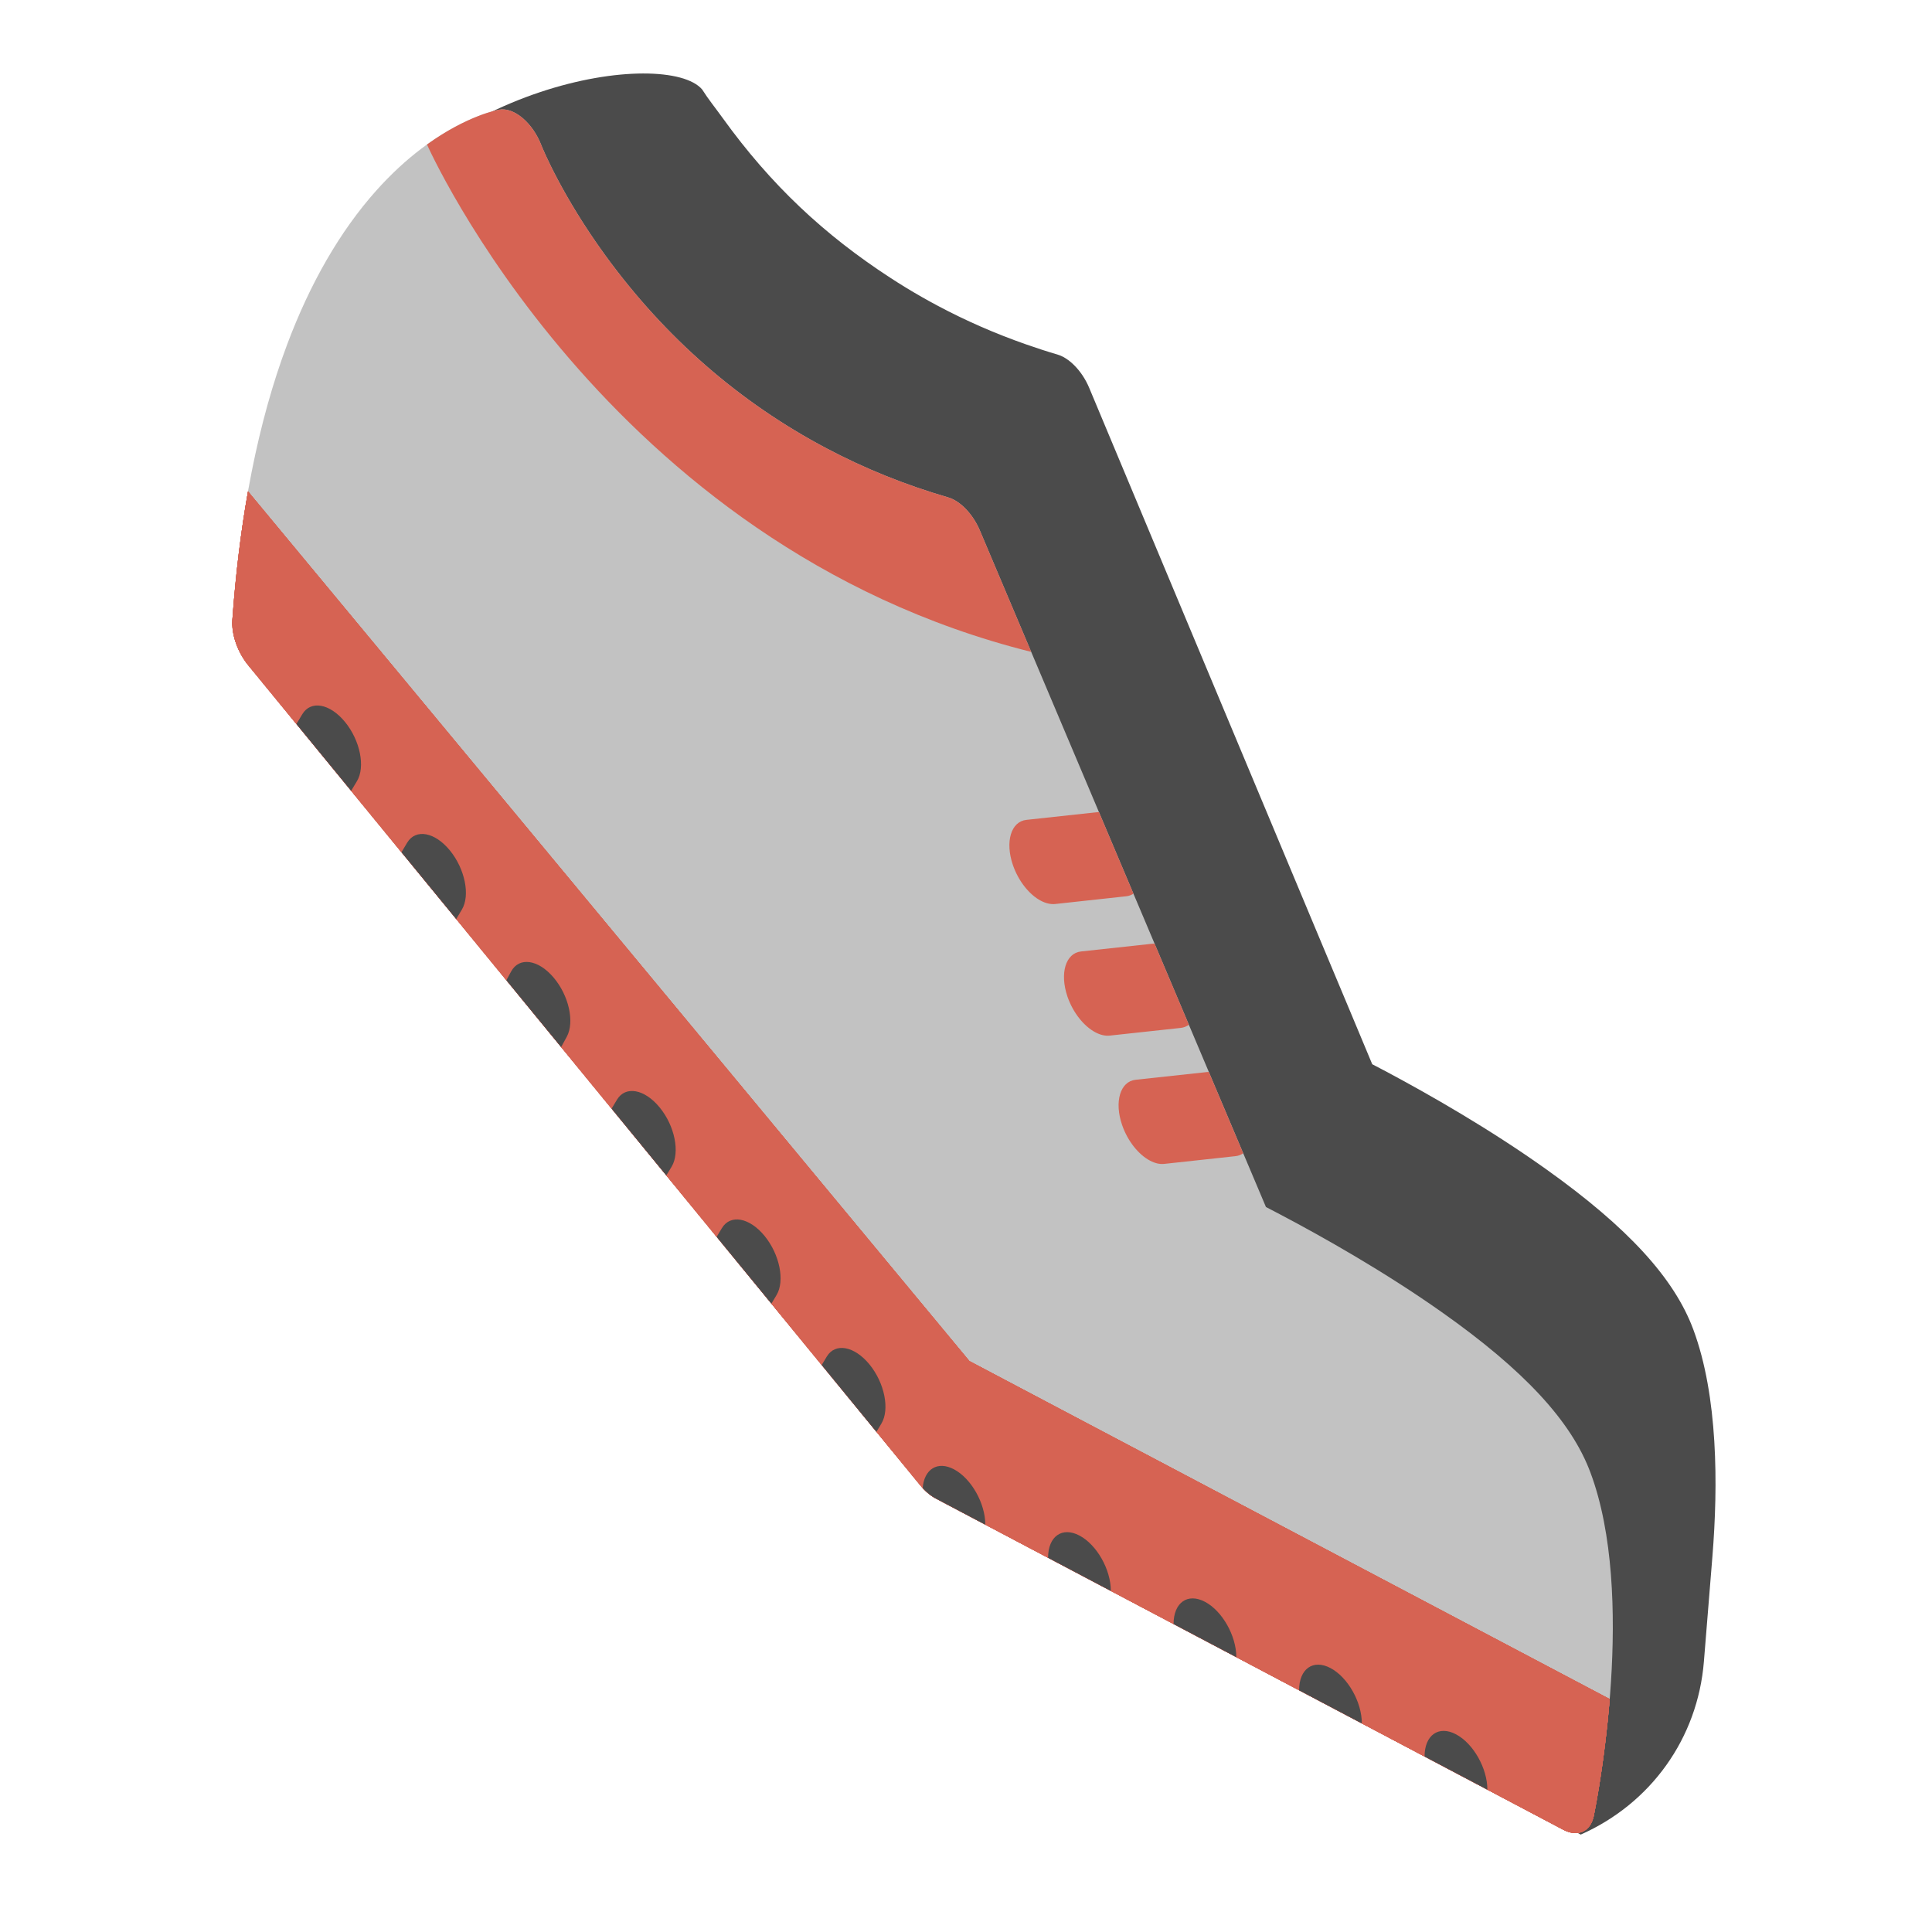 <svg width="71" height="70" viewBox="0 0 71 70" fill="none" xmlns="http://www.w3.org/2000/svg">
<g clip-path="url(#clip0_239_13572)">
<path d="M26.563 4.344C26.264 3.929 26.041 3.662 25.803 3.287C24.508 1.773 15.791 2.953 11.995 9.648C11.189 11.819 13.439 12.105 13.089 14.925C13.059 15.159 13.034 15.396 13.008 15.635L13.004 15.673C12.985 15.848 12.964 16.023 12.947 16.2C12.905 16.636 12.868 17.08 12.836 17.53L12.833 17.735C12.857 18.225 13.073 18.78 13.415 19.202L24.304 32.628L24.794 33.23L32.252 42.425L32.442 42.659L34.943 45.743L36.033 47.088L37.86 49.34C37.887 49.373 37.916 49.403 37.943 49.433V49.436C37.951 49.444 37.959 49.452 37.967 49.46C37.983 49.478 38 49.496 38.017 49.513C38.043 49.539 38.069 49.564 38.096 49.588C38.115 49.606 38.136 49.623 38.156 49.64C38.183 49.663 38.212 49.684 38.24 49.705C38.251 49.713 38.261 49.722 38.272 49.729L38.278 49.733C38.31 49.755 38.343 49.774 38.376 49.793L38.383 49.797C38.395 49.804 38.406 49.813 38.418 49.819L55.809 66.2L58.092 67.418C60.672 66.274 62.388 63.877 62.617 61.064C62.779 59.079 62.931 57.191 62.931 57.191C63.141 54.582 63.138 51.309 62.23 48.862C61.532 46.974 59.816 45.103 56.831 42.975C54.735 41.479 52.484 40.201 50.966 39.391C50.771 39.287 50.597 39.196 50.445 39.117L50.429 39.109L49.603 37.132L48.352 34.147L40.027 14.252C39.888 13.92 39.687 13.628 39.462 13.408C39.401 13.348 39.338 13.293 39.274 13.245C39.14 13.145 39.003 13.07 38.866 13.03C38.47 12.914 38.078 12.786 37.691 12.65C36.57 12.257 35.484 11.782 34.453 11.232C34.255 11.126 34.059 11.019 33.865 10.908C33.476 10.686 33.094 10.453 32.72 10.209C30.288 8.627 28.327 6.792 26.563 4.344Z" fill="#4B4B4B"/>
<path d="M58.446 54.109C57.74 52.221 56.005 50.351 52.99 48.223C50.872 46.727 48.599 45.448 47.065 44.639C46.861 44.531 46.68 44.438 46.523 44.356L36.012 19.5C35.755 18.891 35.293 18.409 34.84 18.277C33.284 17.826 31.784 17.221 30.382 16.48C27.18 14.79 24.445 12.406 22.251 9.393C20.657 7.205 19.942 5.456 19.901 5.356C19.582 4.513 18.89 3.931 18.34 4.031C18.249 4.046 16.094 4.46 13.818 7.014C12.502 8.491 11.402 10.393 10.55 12.665C9.493 15.484 8.817 18.886 8.54 22.777C8.502 23.312 8.731 23.968 9.125 24.449L33.823 54.587C33.995 54.797 34.188 54.961 34.387 55.067L57.448 67.239C57.986 67.523 58.454 67.309 58.573 66.72C58.737 65.903 60.132 58.608 58.446 54.109Z" fill="#C2C2C2"/>
<path d="M58.573 66.72C58.649 66.349 58.978 64.627 59.156 62.439L39.669 52.154L35.624 50.018L9.114 18.059C8.851 19.538 8.659 21.111 8.54 22.777C8.502 23.313 8.731 23.968 9.126 24.45L33.824 54.587C33.996 54.797 34.188 54.962 34.388 55.067L57.448 67.239C57.987 67.523 58.455 67.309 58.573 66.72Z" fill="#D66353"/>
<path d="M58.573 66.72C58.649 66.349 58.978 64.627 59.156 62.439L39.669 52.154L35.624 50.018L9.114 18.059C8.851 19.538 8.659 21.111 8.54 22.777C8.502 23.313 8.731 23.968 9.126 24.45L33.824 54.587C33.996 54.797 34.188 54.962 34.388 55.067L57.448 67.239C57.987 67.523 58.455 67.309 58.573 66.72Z" fill="#D66353"/>
<path d="M58.573 66.72C58.649 66.349 58.978 64.627 59.156 62.439L39.669 52.154L35.624 50.018L9.114 18.059C8.851 19.538 8.659 21.111 8.54 22.777C8.502 23.313 8.731 23.968 9.126 24.45L33.824 54.587C33.996 54.797 34.188 54.962 34.388 55.067L57.448 67.239C57.987 67.523 58.455 67.309 58.573 66.72Z" fill="#D66353"/>
<path d="M58.573 66.72C58.649 66.349 58.978 64.627 59.156 62.439L39.669 52.154L35.624 50.018L9.114 18.059C8.851 19.538 8.659 21.111 8.54 22.777C8.502 23.313 8.731 23.968 9.126 24.45L33.824 54.587C33.996 54.797 34.188 54.962 34.388 55.067L57.448 67.239C57.987 67.523 58.455 67.309 58.573 66.72Z" fill="#D66353"/>
<path d="M58.573 66.72C58.649 66.349 58.978 64.627 59.156 62.439L39.669 52.154L35.624 50.018L9.114 18.059C8.851 19.538 8.659 21.111 8.54 22.777C8.502 23.313 8.731 23.968 9.126 24.45L33.824 54.587C33.996 54.797 34.188 54.962 34.388 55.067L57.448 67.239C57.987 67.523 58.455 67.309 58.573 66.72Z" fill="#D66353"/>
<path d="M36.013 19.5C35.756 18.891 35.293 18.409 34.84 18.277C33.285 17.826 31.785 17.221 30.382 16.48C27.18 14.79 24.445 12.406 22.251 9.393C20.657 7.205 19.942 5.456 19.902 5.356C19.582 4.513 18.89 3.931 18.341 4.031C18.276 4.042 17.156 4.256 15.692 5.31C15.699 5.326 22.21 20.038 37.897 23.956L36.013 19.5Z" fill="#D66353"/>
<path d="M38.249 33.1C38.428 33.194 38.607 33.238 38.776 33.221L41.385 32.937C41.487 32.927 41.576 32.893 41.654 32.841L40.387 29.845C40.369 29.845 40.35 29.845 40.33 29.846L37.72 30.129C37.154 30.19 36.931 30.932 37.222 31.784C37.428 32.385 37.83 32.879 38.249 33.1Z" fill="#D66353"/>
<path d="M40.255 37.936C40.434 38.031 40.613 38.075 40.782 38.057L43.392 37.774C43.506 37.762 43.606 37.721 43.691 37.657L42.431 34.679C42.4 34.679 42.368 34.679 42.336 34.682L39.727 34.965C39.161 35.027 38.938 35.768 39.228 36.622C39.434 37.221 39.836 37.715 40.255 37.936Z" fill="#D66353"/>
<path d="M42.262 42.652C42.439 42.746 42.62 42.791 42.789 42.771L45.397 42.488C45.508 42.478 45.604 42.439 45.687 42.381L44.425 39.395C44.397 39.394 44.37 39.394 44.343 39.398L41.733 39.68C41.167 39.742 40.944 40.485 41.235 41.337C41.441 41.937 41.843 42.431 42.262 42.652Z" fill="#D66353"/>
<path d="M52.352 64.549L54.66 65.767C54.66 64.98 54.143 64.069 53.506 63.733C52.869 63.396 52.352 63.762 52.352 64.549Z" fill="#4B4B4B"/>
<path d="M47.741 62.116L50.047 63.333C50.047 62.545 49.53 61.634 48.893 61.298C48.256 60.962 47.741 61.328 47.741 62.116Z" fill="#4B4B4B"/>
<path d="M43.128 59.681L45.434 60.898C45.434 60.111 44.917 59.199 44.282 58.864C43.644 58.527 43.128 58.894 43.128 59.681Z" fill="#4B4B4B"/>
<path d="M40.823 58.464C40.823 57.677 40.306 56.765 39.669 56.429C39.032 56.093 38.516 56.459 38.516 57.246L40.823 58.464Z" fill="#4B4B4B"/>
<path d="M34.388 55.067L36.21 56.029C36.208 55.241 35.693 54.33 35.056 53.994C34.455 53.677 33.962 53.986 33.908 54.684C34.058 54.849 34.222 54.98 34.388 55.067Z" fill="#4B4B4B"/>
<path d="M16.535 31.254C15.981 30.575 15.278 30.446 14.964 30.966L14.754 31.318L16.766 33.773L16.973 33.427C17.286 32.907 17.09 31.935 16.535 31.254Z" fill="#4B4B4B"/>
<path d="M12.681 26.533C12.126 25.854 11.423 25.725 11.11 26.245L10.893 26.606L12.905 29.06L13.118 28.706C13.432 28.186 13.236 27.212 12.681 26.533Z" fill="#4B4B4B"/>
<path d="M31.954 50.142C31.399 49.463 30.695 49.334 30.383 49.853L30.197 50.162L32.209 52.619L32.391 52.314C32.704 51.795 32.508 50.821 31.954 50.142Z" fill="#4B4B4B"/>
<path d="M28.099 45.42C27.544 44.741 26.841 44.612 26.529 45.132L26.336 45.452L28.349 47.907L28.537 47.593C28.85 47.073 28.653 46.099 28.099 45.42Z" fill="#4B4B4B"/>
<path d="M24.245 40.7C23.69 40.02 22.987 39.891 22.674 40.411L22.476 40.741L24.487 43.195L24.683 42.872C24.995 42.35 24.799 41.378 24.245 40.7Z" fill="#4B4B4B"/>
<path d="M20.34 35.918C19.776 35.255 19.079 35.158 18.784 35.7L18.609 36.023L20.622 38.478L20.829 38.099C21.123 37.555 20.905 36.579 20.34 35.918Z" fill="#4B4B4B"/>
</g>
<defs>
<clipPath id="clip0_239_13572">
<rect width="70" height="70" fill="white" transform="translate(0.79)"/>
</clipPath>
</defs>
</svg>
